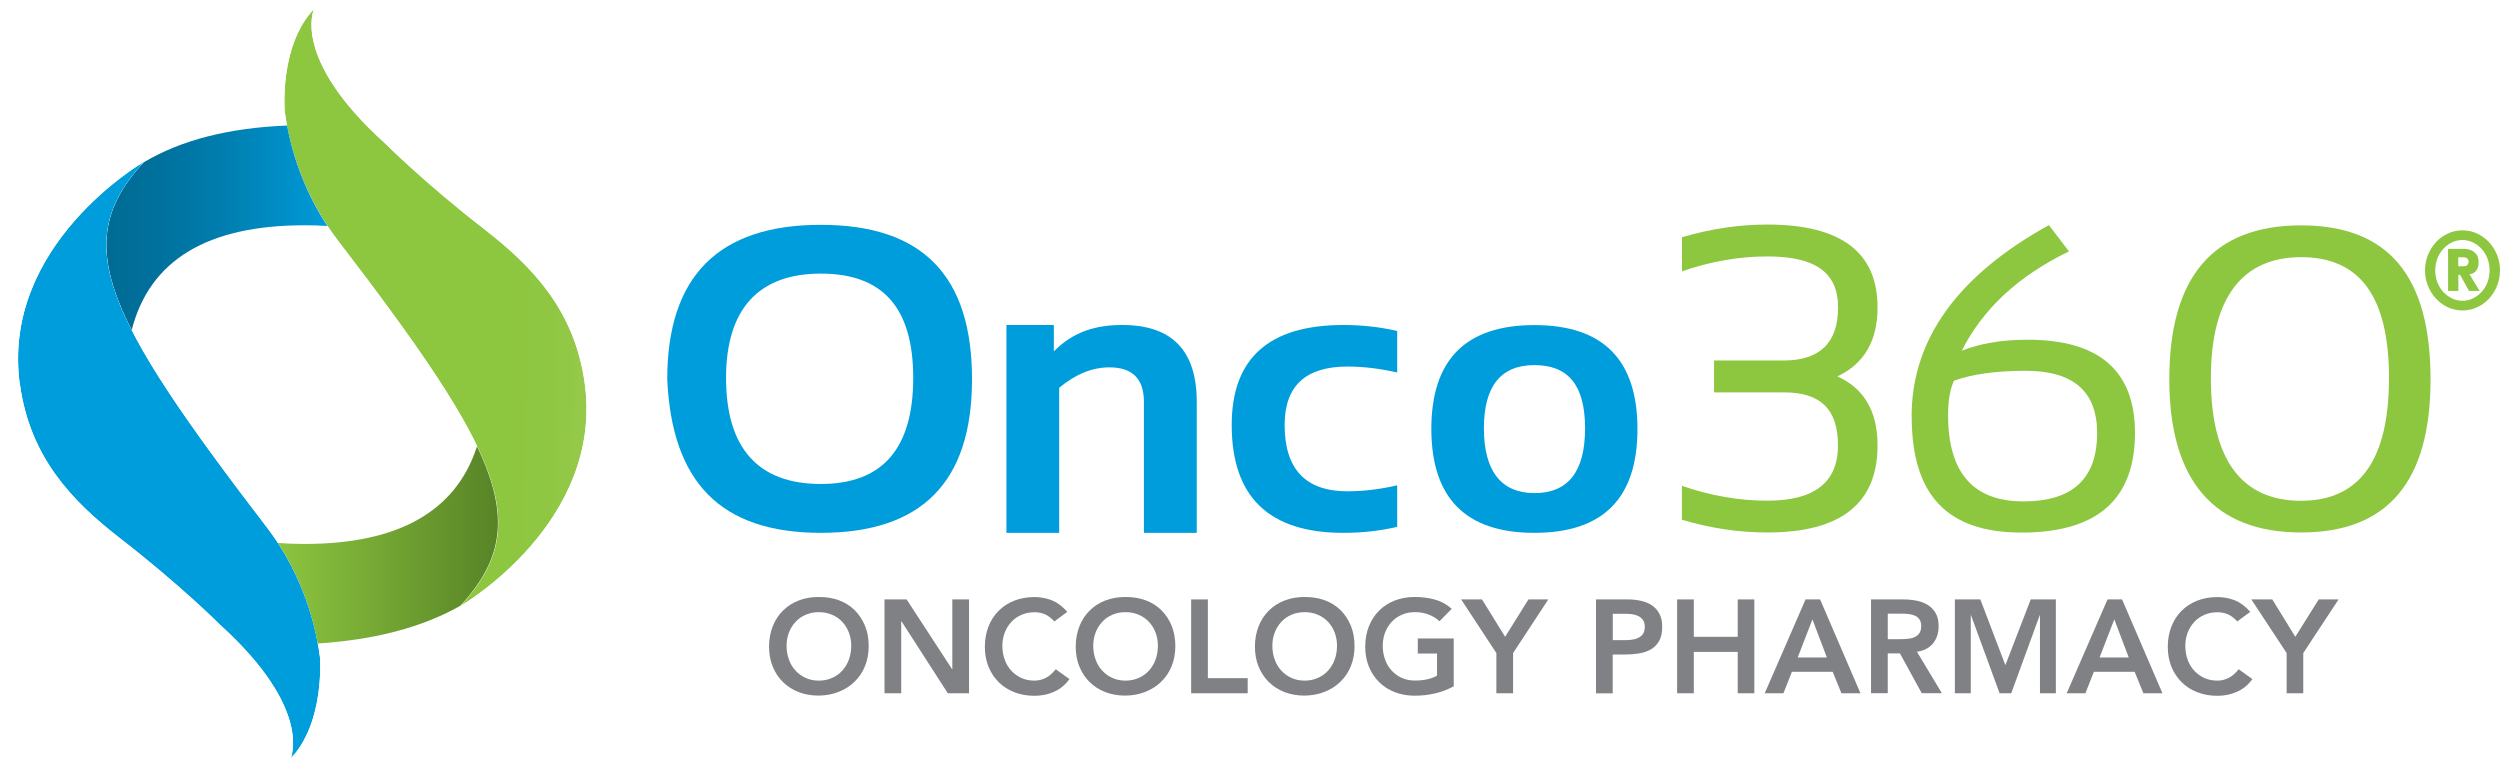 <?xml version="1.0" encoding="UTF-8"?><svg id="Layer_1" xmlns="http://www.w3.org/2000/svg" width="276.77" height="84" xmlns:xlink="http://www.w3.org/1999/xlink" viewBox="0 0 276.77 84"><defs><style>.cls-1{fill:none;}.cls-2{mask:url(#mask);}.cls-3{fill:#8dc63f;}.cls-4{fill:url(#linear-gradient-5);}.cls-5{fill:url(#linear-gradient-6);}.cls-6{fill:url(#linear-gradient-4);}.cls-7{fill:url(#linear-gradient-3);}.cls-8{fill:url(#linear-gradient-2);}.cls-9{fill:url(#linear-gradient);}.cls-10{fill:#808184;}.cls-11{mask:url(#mask-1);}.cls-12{clip-path:url(#clippath-1);}.cls-13{clip-path:url(#clippath-3);}.cls-14{clip-path:url(#clippath-4);}.cls-15{clip-path:url(#clippath-2);}.cls-16{fill:#009ddc;}.cls-17{clip-path:url(#clippath);}</style><clipPath id="clippath"><path class="cls-1" d="M31.51,12.26c.64,4.88,2.54,9.99,5.88,14.34,18.07,23.58,21.89,31.56,13.55,40.51,0,0,15.99-9.2,13.78-24.78-1.13-7.9-5.62-12.71-11.08-16.94-6.72-5.21-11.01-9.52-11.01-9.52C32.16,6.43,34.77.99,34.77.99c-3.85,4.02-3.26,11.27-3.26,11.27"/></clipPath><clipPath id="clippath-1"><rect class="cls-1" x="15.37" y="15.14" width="67.09" height="37.81" transform="translate(13.53 82.01) rotate(-88.42)"/></clipPath><linearGradient id="linear-gradient" x1="-177.35" y1="466.97" x2="-175.33" y2="466.97" gradientTransform="translate(6098.01 -2241.39) rotate(-90) scale(12.95 -12.95)" gradientUnits="userSpaceOnUse"><stop offset="0" stop-color="#fff"/><stop offset=".04" stop-color="#f6f6f6"/><stop offset=".11" stop-color="#e1e1e1"/><stop offset=".16" stop-color="#ccc"/><stop offset=".23" stop-color="#dcdcdc"/><stop offset=".33" stop-color="#efefef"/><stop offset=".44" stop-color="#fbfbfb"/><stop offset=".55" stop-color="#fff"/><stop offset="1" stop-color="#fff"/></linearGradient><mask id="mask" x="27.21" y="-1.09" width="43.4" height="70.29" maskUnits="userSpaceOnUse"><g class="cls-12"><rect class="cls-9" x="14.33" y="13.29" width="69.17" height="41.51" transform="translate(13.53 82.01) rotate(-88.42)"/></g></mask><linearGradient id="linear-gradient-2" x1="-177.35" y1="466.97" x2="-175.33" y2="466.97" gradientTransform="translate(6098.01 -2241.39) rotate(-90) scale(12.95 -12.95)" gradientUnits="userSpaceOnUse"><stop offset="0" stop-color="#a9d26d"/><stop offset=".06" stop-color="#a4cf64"/><stop offset=".15" stop-color="#98ca4f"/><stop offset=".16" stop-color="#97ca4d"/><stop offset=".34" stop-color="#8fc742"/><stop offset=".55" stop-color="#8dc63f"/><stop offset="1" stop-color="#8dc63f"/></linearGradient><clipPath id="clippath-2"><path class="cls-1" d="M15.95,17.93c-4.97,5.35-5.57,10.37-1.37,18.61,1.98-7.73,8.36-11.6,19.13-11.6.88,0,1.72.02,2.54.08-2.3-3.48-3.76-7.33-4.47-11.12-6.4.25-11.68,1.59-15.82,4.04"/></clipPath><linearGradient id="linear-gradient-3" x1="-157.61" y1="410.33" x2="-155.59" y2="410.33" gradientTransform="translate(1919.23 4991) scale(12.1 -12.1)" gradientUnits="userSpaceOnUse"><stop offset="0" stop-color="#006c95"/><stop offset=".21" stop-color="#00709c"/><stop offset=".52" stop-color="#007eaf"/><stop offset=".88" stop-color="#0094cf"/><stop offset="1" stop-color="#009ddc"/></linearGradient><clipPath id="clippath-3"><path class="cls-1" d="M33.71,60.22c-1.02,0-2-.04-2.95-.11,2.28,3.49,3.72,7.35,4.41,11.13,6.34-.41,11.6-1.8,15.78-4.17,4.78-5.15,5.53-9.99,1.86-17.66-2.32,7.19-8.68,10.81-19.11,10.81"/></clipPath><linearGradient id="linear-gradient-4" x1="-156.79" y1="408.75" x2="-154.77" y2="408.75" gradientTransform="translate(1921.42 4989.34) scale(12.06 -12.06)" gradientUnits="userSpaceOnUse"><stop offset="0" stop-color="#8dc63f"/><stop offset="1" stop-color="#588427"/></linearGradient><clipPath id="clippath-4"><path class="cls-1" d="M2.22,42.66c1.13,7.9,5.61,12.71,11.08,16.94,6.72,5.21,11.01,9.52,11.01,9.52,10.45,9.45,7.85,14.88,7.85,14.88,3.85-4.02,3.26-11.27,3.26-11.27-.64-4.88-2.54-9.99-5.87-14.34C11.47,34.8,7.65,26.83,15.99,17.88c0,0-15.99,9.2-13.78,24.78"/></clipPath><linearGradient id="linear-gradient-5" x1="-160.23" y1="417.4" x2="-158.21" y2="417.4" gradientTransform="translate(2653.36 6957.82) scale(16.55 -16.55)" gradientUnits="userSpaceOnUse"><stop offset="0" stop-color="#fff"/><stop offset="0" stop-color="#f1f1f1"/><stop offset=".01" stop-color="#e0e0e0"/><stop offset=".02" stop-color="#d4d4d4"/><stop offset=".04" stop-color="#cdcdcd"/><stop offset=".08" stop-color="#ccc"/><stop offset=".13" stop-color="#d9d9d9"/><stop offset=".23" stop-color="#eaeaea"/><stop offset=".35" stop-color="#f6f6f6"/><stop offset=".52" stop-color="#fdfdfd"/><stop offset="1" stop-color="#fff"/></linearGradient><mask id="mask-1" x="0" y="17.88" width="36" height="66.12" maskUnits="userSpaceOnUse"><rect class="cls-4" y="17.88" width="36" height="66.12"/></mask><linearGradient id="linear-gradient-6" x1="-160.23" y1="417.4" x2="-158.21" y2="417.4" gradientTransform="translate(2653.36 6957.82) scale(16.55 -16.55)" gradientUnits="userSpaceOnUse"><stop offset="0" stop-color="#00a4df"/><stop offset=".02" stop-color="#009edc"/><stop offset=".08" stop-color="#009ddc"/><stop offset=".21" stop-color="#009ddc"/><stop offset="1" stop-color="#009ddc"/></linearGradient></defs><path class="cls-16" d="M73.87,41.99c0-11.4,5.67-17.1,17-17.1s16.74,5.7,16.74,17.1-5.58,17-16.74,17-16.49-5.67-17-17M90.87,53.58c6.82,0,10.23-3.91,10.23-11.74s-3.41-11.55-10.23-11.55-10.49,3.85-10.49,11.55,3.49,11.74,10.49,11.74"/><path class="cls-16" d="M111.42,58.99v-23.01h5.25v2.92c2.22-2.25,4.75-2.92,7.59-2.92,5.49,0,8.23,2.83,8.23,8.5v14.51h-5.85v-14.51c0-2.54-1.27-3.81-3.82-3.81-1.9,0-3.75.75-5.56,2.26v16.06h-5.85Z"/><path class="cls-16" d="M154.68,58.33c-1.91.44-3.9.66-5.96.66-8.24,0-12.36-3.98-12.36-11.94,0-7.38,4.12-11.07,12.36-11.07,2.06,0,4.04.22,5.96.66v4.6c-1.91-.44-3.75-.66-5.51-.66-4.63,0-6.95,2.15-6.95,6.47,0,4.89,2.32,7.34,6.95,7.34,1.76,0,3.6-.22,5.51-.66v4.6Z"/><path class="cls-16" d="M158.46,47.5c0-7.67,3.8-11.51,11.41-11.51s11.41,3.84,11.41,11.51-3.81,11.49-11.41,11.49-11.39-3.83-11.41-11.49M169.88,54.59c3.73,0,5.6-2.39,5.6-7.17s-1.87-7-5.6-7-5.6,2.33-5.6,7,1.87,7.17,5.6,7.17"/><path class="cls-3" d="M186.2,26.27c3.16-.94,6.31-1.41,9.47-1.41,8.13,0,12.19,3.06,12.19,9.17,0,3.7-1.48,6.25-4.45,7.64,2.97,1.33,4.45,3.88,4.45,7.64,0,6.43-4.07,9.64-12.19,9.64-3.16,0-6.31-.47-9.47-1.41v-3.76c3.16,1.1,6.31,1.65,9.47,1.65,5.21,0,7.81-2.04,7.81-6.11s-1.99-5.88-5.96-5.88h-7.76v-3.53h7.69c4.02,0,6.04-1.96,6.04-5.88s-2.6-5.64-7.81-5.64c-3.16,0-6.31.55-9.47,1.65v-3.76Z"/><path class="cls-3" d="M211.63,46.1c0-8.51,5.07-15.57,15.2-21.18l2.22,2.91c-5.58,2.7-9.53,6.36-11.87,11,2.02-.81,4.45-1.22,7.3-1.22,7.92,0,11.88,3.44,11.88,10.33,0,7.34-4.18,11.02-12.55,11.02s-12.17-4.28-12.17-12.85M224.01,55.51c5.44,0,8.16-2.52,8.16-7.57,0-4.59-2.63-6.89-7.9-6.89-3.3,0-5.95.37-7.95,1.1-.43.92-.65,2.19-.65,3.81,0,6.37,2.78,9.55,8.34,9.55"/><path class="cls-3" d="M240.16,42c0-11.36,4.86-17.05,14.59-17.05s14.33,5.68,14.33,17.05-4.78,16.95-14.33,16.95-14.59-5.65-14.59-16.95M254.75,55.44c6.48,0,9.73-4.52,9.73-13.58s-3.24-13.39-9.73-13.39-9.99,4.46-9.99,13.39,3.33,13.58,9.99,13.58"/><path class="cls-10" d="M85.14,71.6c0-.83.14-1.59.41-2.27.27-.68.65-1.26,1.14-1.74.48-.48,1.06-.85,1.73-1.11.67-.26,1.41-.39,2.21-.39.81,0,1.56.11,2.23.36.68.25,1.26.61,1.75,1.09.49.48.87,1.06,1.15,1.73s.41,1.43.41,2.26-.14,1.55-.41,2.22-.66,1.24-1.15,1.72c-.49.48-1.07.85-1.75,1.12-.67.27-1.42.41-2.23.42-.8,0-1.54-.13-2.21-.39-.67-.26-1.25-.63-1.73-1.1s-.86-1.04-1.14-1.71c-.27-.67-.41-1.4-.41-2.22M87.08,71.48c0,.56.09,1.07.26,1.54.17.47.41.88.73,1.22.31.34.69.61,1.12.81.44.2.92.3,1.46.3s1.03-.1,1.47-.3c.44-.19.82-.46,1.13-.81.31-.34.56-.75.73-1.22.17-.47.26-.98.26-1.54,0-.52-.09-1-.26-1.45-.17-.45-.41-.84-.73-1.18-.31-.34-.69-.6-1.13-.79-.44-.19-.93-.29-1.47-.29s-1.02.1-1.46.29c-.44.19-.81.45-1.12.79-.31.34-.56.73-.73,1.18-.17.45-.26.93-.26,1.45"/><polygon class="cls-10" points="97.92 66.36 100.37 66.36 105.4 74.08 105.43 74.08 105.43 66.36 107.28 66.36 107.28 76.75 104.93 76.75 99.8 68.78 99.77 68.78 99.77 76.75 97.92 76.75 97.92 66.36"/><path class="cls-10" d="M116.73,68.8c-.38-.41-.75-.68-1.11-.82-.36-.14-.72-.2-1.08-.2-.54,0-1.02.09-1.46.29-.44.19-.81.45-1.12.79-.31.34-.56.73-.73,1.18-.17.45-.26.93-.26,1.45,0,.56.09,1.07.26,1.54.17.47.41.88.73,1.22.31.34.69.61,1.12.81s.92.29,1.46.29c.42,0,.83-.1,1.23-.3.4-.2.76-.52,1.11-.96l1.52,1.09c-.47.65-1.04,1.11-1.72,1.41-.67.3-1.39.44-2.16.44-.8,0-1.54-.13-2.21-.39-.67-.26-1.25-.63-1.73-1.1-.48-.48-.86-1.04-1.14-1.71-.27-.67-.41-1.41-.41-2.22s.14-1.59.41-2.27c.27-.68.65-1.26,1.14-1.74.48-.48,1.06-.85,1.73-1.11.67-.26,1.41-.39,2.21-.39.7,0,1.36.13,1.96.37.6.25,1.16.67,1.68,1.27l-1.44,1.06Z"/><path class="cls-10" d="M119.09,71.6c0-.83.14-1.59.41-2.27.27-.68.65-1.26,1.14-1.74.48-.48,1.06-.85,1.73-1.11.67-.26,1.41-.39,2.21-.39.81,0,1.56.11,2.23.36.68.25,1.26.61,1.75,1.09.49.48.87,1.06,1.15,1.73.27.67.41,1.43.41,2.26s-.14,1.55-.41,2.22c-.27.67-.66,1.24-1.15,1.72-.49.48-1.07.85-1.75,1.12-.67.27-1.42.41-2.23.42-.8,0-1.54-.13-2.21-.39-.67-.26-1.25-.63-1.73-1.1s-.86-1.04-1.14-1.71c-.27-.67-.41-1.4-.41-2.22M121.03,71.48c0,.56.09,1.07.26,1.54.17.47.41.88.73,1.22.31.34.69.61,1.12.81.44.2.92.3,1.46.3s1.03-.1,1.47-.3c.44-.19.82-.46,1.13-.81.31-.34.56-.75.73-1.22.17-.47.26-.98.26-1.54,0-.52-.09-1-.26-1.45-.17-.45-.41-.84-.73-1.18-.31-.34-.69-.6-1.13-.79-.44-.19-.93-.29-1.47-.29s-1.02.1-1.46.29c-.44.19-.81.45-1.12.79-.31.34-.56.73-.73,1.18-.17.45-.26.93-.26,1.45"/><polygon class="cls-10" points="131.87 66.36 133.72 66.36 133.72 75.08 138.13 75.08 138.13 76.75 131.87 76.75 131.87 66.36"/><path class="cls-10" d="M138.93,71.6c0-.83.14-1.59.41-2.27.27-.68.65-1.26,1.14-1.74.48-.48,1.06-.85,1.73-1.11.67-.26,1.41-.39,2.21-.39.81,0,1.56.11,2.23.36.68.25,1.26.61,1.75,1.09.49.48.87,1.06,1.15,1.73.27.67.41,1.43.41,2.26s-.14,1.55-.41,2.22c-.27.67-.66,1.24-1.15,1.72-.49.48-1.07.85-1.75,1.12-.67.27-1.42.41-2.23.42-.8,0-1.54-.13-2.21-.39-.67-.26-1.25-.63-1.73-1.1s-.86-1.04-1.14-1.71c-.27-.67-.41-1.4-.41-2.22M140.86,71.48c0,.56.09,1.07.26,1.54.17.47.41.88.73,1.22.31.34.69.61,1.12.81.44.2.92.3,1.46.3s1.03-.1,1.47-.3c.44-.19.82-.46,1.13-.81.31-.34.56-.75.73-1.22.17-.47.26-.98.26-1.54,0-.52-.09-1-.26-1.45s-.41-.84-.73-1.18c-.31-.34-.69-.6-1.13-.79-.44-.19-.93-.29-1.47-.29s-1.02.1-1.46.29c-.44.19-.81.45-1.12.79-.31.34-.56.73-.73,1.18s-.26.93-.26,1.45"/><path class="cls-10" d="M160.93,75.99c-1.28.68-2.71,1.03-4.3,1.03-.8,0-1.54-.13-2.21-.39-.67-.26-1.25-.63-1.73-1.1-.48-.48-.86-1.04-1.14-1.71-.27-.67-.41-1.4-.41-2.22s.14-1.59.41-2.27c.27-.68.65-1.26,1.14-1.74.48-.48,1.06-.85,1.73-1.11.67-.26,1.41-.39,2.21-.39s1.54.1,2.23.29c.69.19,1.31.53,1.86,1.02l-1.36,1.38c-.33-.32-.74-.57-1.21-.75-.48-.18-.98-.26-1.5-.26s-1.03.09-1.46.29c-.44.19-.81.45-1.12.79-.31.34-.56.73-.73,1.18-.17.45-.26.93-.26,1.45,0,.56.09,1.07.26,1.54.17.47.41.88.73,1.22.31.34.69.61,1.12.81.44.2.92.29,1.46.29.47,0,.91-.04,1.33-.13.41-.09.78-.22,1.11-.41v-2.45h-2.13v-1.67h3.98v5.31Z"/><polygon class="cls-10" points="165.66 72.3 161.76 66.36 164.07 66.36 166.63 70.5 169.21 66.36 171.41 66.36 167.51 72.3 167.51 76.75 165.66 76.75 165.66 72.3"/><path class="cls-10" d="M176.71,66.36h3.49c.5,0,.98.05,1.44.15.46.1.87.26,1.22.49.35.23.63.54.84.93.21.39.32.87.32,1.44,0,.66-.11,1.18-.34,1.59-.23.4-.53.71-.91.93-.38.22-.82.37-1.33.45-.5.08-1.03.12-1.58.12h-1.32v4.3h-1.85v-10.39ZM179.67,70.87c.26,0,.54,0,.82-.03.28-.02.55-.08.78-.18.24-.1.44-.24.59-.44.15-.19.23-.47.23-.82,0-.32-.07-.58-.21-.77-.14-.19-.31-.34-.53-.44-.21-.1-.45-.17-.72-.2-.26-.03-.52-.04-.76-.04h-1.32v2.92h1.11Z"/><polygon class="cls-10" points="185.67 66.36 187.52 66.36 187.52 70.5 192.38 70.5 192.38 66.36 194.22 66.36 194.22 76.75 192.38 76.75 192.38 72.17 187.52 72.17 187.52 76.75 185.67 76.75 185.67 66.36"/><path class="cls-10" d="M199.9,66.36h1.6l4.47,10.39h-2.11l-.97-2.38h-4.51l-.94,2.38h-2.07l4.52-10.39ZM202.25,72.79l-1.6-4.22-1.63,4.22h3.23Z"/><path class="cls-10" d="M207.14,66.36h3.61c.5,0,.98.05,1.44.14.46.09.88.25,1.24.48.36.22.65.53.87.91.22.38.32.87.32,1.45,0,.75-.21,1.38-.62,1.89-.42.51-1.01.82-1.78.92l2.76,4.59h-2.23l-2.41-4.4h-1.35v4.4h-1.85v-10.39ZM210.42,70.76c.26,0,.53-.01.79-.04.26-.02.51-.08.73-.18.22-.09.4-.23.54-.43.14-.19.21-.46.21-.8,0-.3-.06-.55-.19-.73-.13-.19-.29-.33-.5-.42-.2-.09-.43-.15-.68-.18-.25-.03-.49-.04-.73-.04h-1.6v2.82h1.44Z"/><polygon class="cls-10" points="216.42 66.36 219.24 66.36 222.01 73.64 224.82 66.36 227.6 66.36 227.6 76.75 225.84 76.75 225.84 68.12 225.81 68.12 222.66 76.75 221.37 76.75 218.21 68.12 218.18 68.12 218.18 76.75 216.42 76.75 216.42 66.36"/><path class="cls-10" d="M233.33,66.36h1.6l4.47,10.39h-2.11l-.97-2.38h-4.51l-.94,2.38h-2.07l4.52-10.39ZM235.67,72.79l-1.6-4.22-1.63,4.22h3.23Z"/><path class="cls-10" d="M247.69,68.8c-.38-.41-.75-.68-1.11-.82-.36-.14-.72-.2-1.08-.2-.54,0-1.02.09-1.46.29-.44.19-.81.45-1.12.79-.31.34-.56.73-.73,1.18s-.26.93-.26,1.45c0,.56.09,1.07.26,1.54.17.47.41.88.73,1.22.31.34.69.61,1.12.81.44.2.92.29,1.46.29.42,0,.83-.1,1.23-.3.4-.2.76-.52,1.11-.96l1.52,1.09c-.47.65-1.04,1.11-1.72,1.41-.67.3-1.39.44-2.16.44-.8,0-1.54-.13-2.21-.39-.67-.26-1.25-.63-1.73-1.1-.48-.48-.86-1.04-1.14-1.71-.27-.67-.41-1.41-.41-2.22s.14-1.59.41-2.27c.27-.68.65-1.26,1.14-1.74.48-.48,1.06-.85,1.73-1.11.67-.26,1.41-.39,2.21-.39.7,0,1.36.13,1.96.37.6.25,1.16.67,1.68,1.27l-1.44,1.06Z"/><polygon class="cls-10" points="253.15 72.3 249.24 66.36 251.56 66.36 254.11 70.5 256.7 66.36 258.9 66.36 254.99 72.3 254.99 76.75 253.15 76.75 253.15 72.3"/><path class="cls-3" d="M268.47,29.93c0-.61.11-1.18.33-1.72.22-.54.52-1,.89-1.41.37-.4.81-.72,1.32-.95.5-.23,1.04-.35,1.61-.35s1.11.12,1.61.35c.5.23.94.55,1.32.95.37.4.67.87.89,1.41.22.54.33,1.11.33,1.72s-.11,1.19-.33,1.73c-.22.54-.52,1-.89,1.41-.37.4-.81.72-1.32.95-.5.23-1.04.35-1.61.35s-1.11-.12-1.61-.35c-.5-.23-.94-.55-1.32-.95-.37-.4-.67-.87-.89-1.41-.22-.54-.33-1.11-.33-1.73M269.6,29.93c0,.46.08.9.23,1.31.16.41.37.77.65,1.07.28.3.59.54.96.72.36.18.75.27,1.17.27s.81-.09,1.17-.27c.37-.18.68-.42.96-.72.27-.3.49-.66.65-1.07.15-.41.23-.85.23-1.31s-.08-.89-.23-1.3c-.16-.41-.37-.77-.65-1.07-.28-.3-.59-.54-.96-.72-.37-.18-.75-.27-1.17-.27s-.81.09-1.17.27c-.37.18-.68.42-.96.72-.27.3-.49.66-.65,1.07-.15.41-.23.85-.23,1.3M271.02,27.55h1.54c.12,0,.28,0,.49.02.21.02.41.07.61.17.2.1.37.25.52.45.15.2.22.49.22.87,0,.24-.03.44-.09.59-.06.15-.14.28-.23.38-.09.1-.2.18-.32.23-.12.05-.25.08-.37.1l1.12,1.85h-1.17l-.99-1.79h-.19v1.79h-1.14v-4.65ZM272.15,29.48h.46c.07,0,.14,0,.22-.01.08,0,.15-.03.22-.06.07-.03.12-.08.17-.15.04-.07.07-.16.07-.28s-.02-.21-.07-.28c-.04-.07-.1-.12-.17-.15-.07-.03-.14-.05-.22-.06-.08,0-.15-.01-.22-.01h-.46v1Z"/><g class="cls-17"><g class="cls-2"><rect class="cls-8" x="15.37" y="15.14" width="67.08" height="37.81" transform="translate(13.53 82.01) rotate(-88.42)"/></g></g><g class="cls-15"><rect class="cls-7" x="10.38" y="13.89" width="25.86" height="22.65"/></g><g class="cls-13"><rect class="cls-6" x="30.76" y="49.42" width="25.73" height="21.83"/></g><g class="cls-14"><g class="cls-11"><rect class="cls-5" y="17.88" width="36" height="66.12"/></g></g></svg>